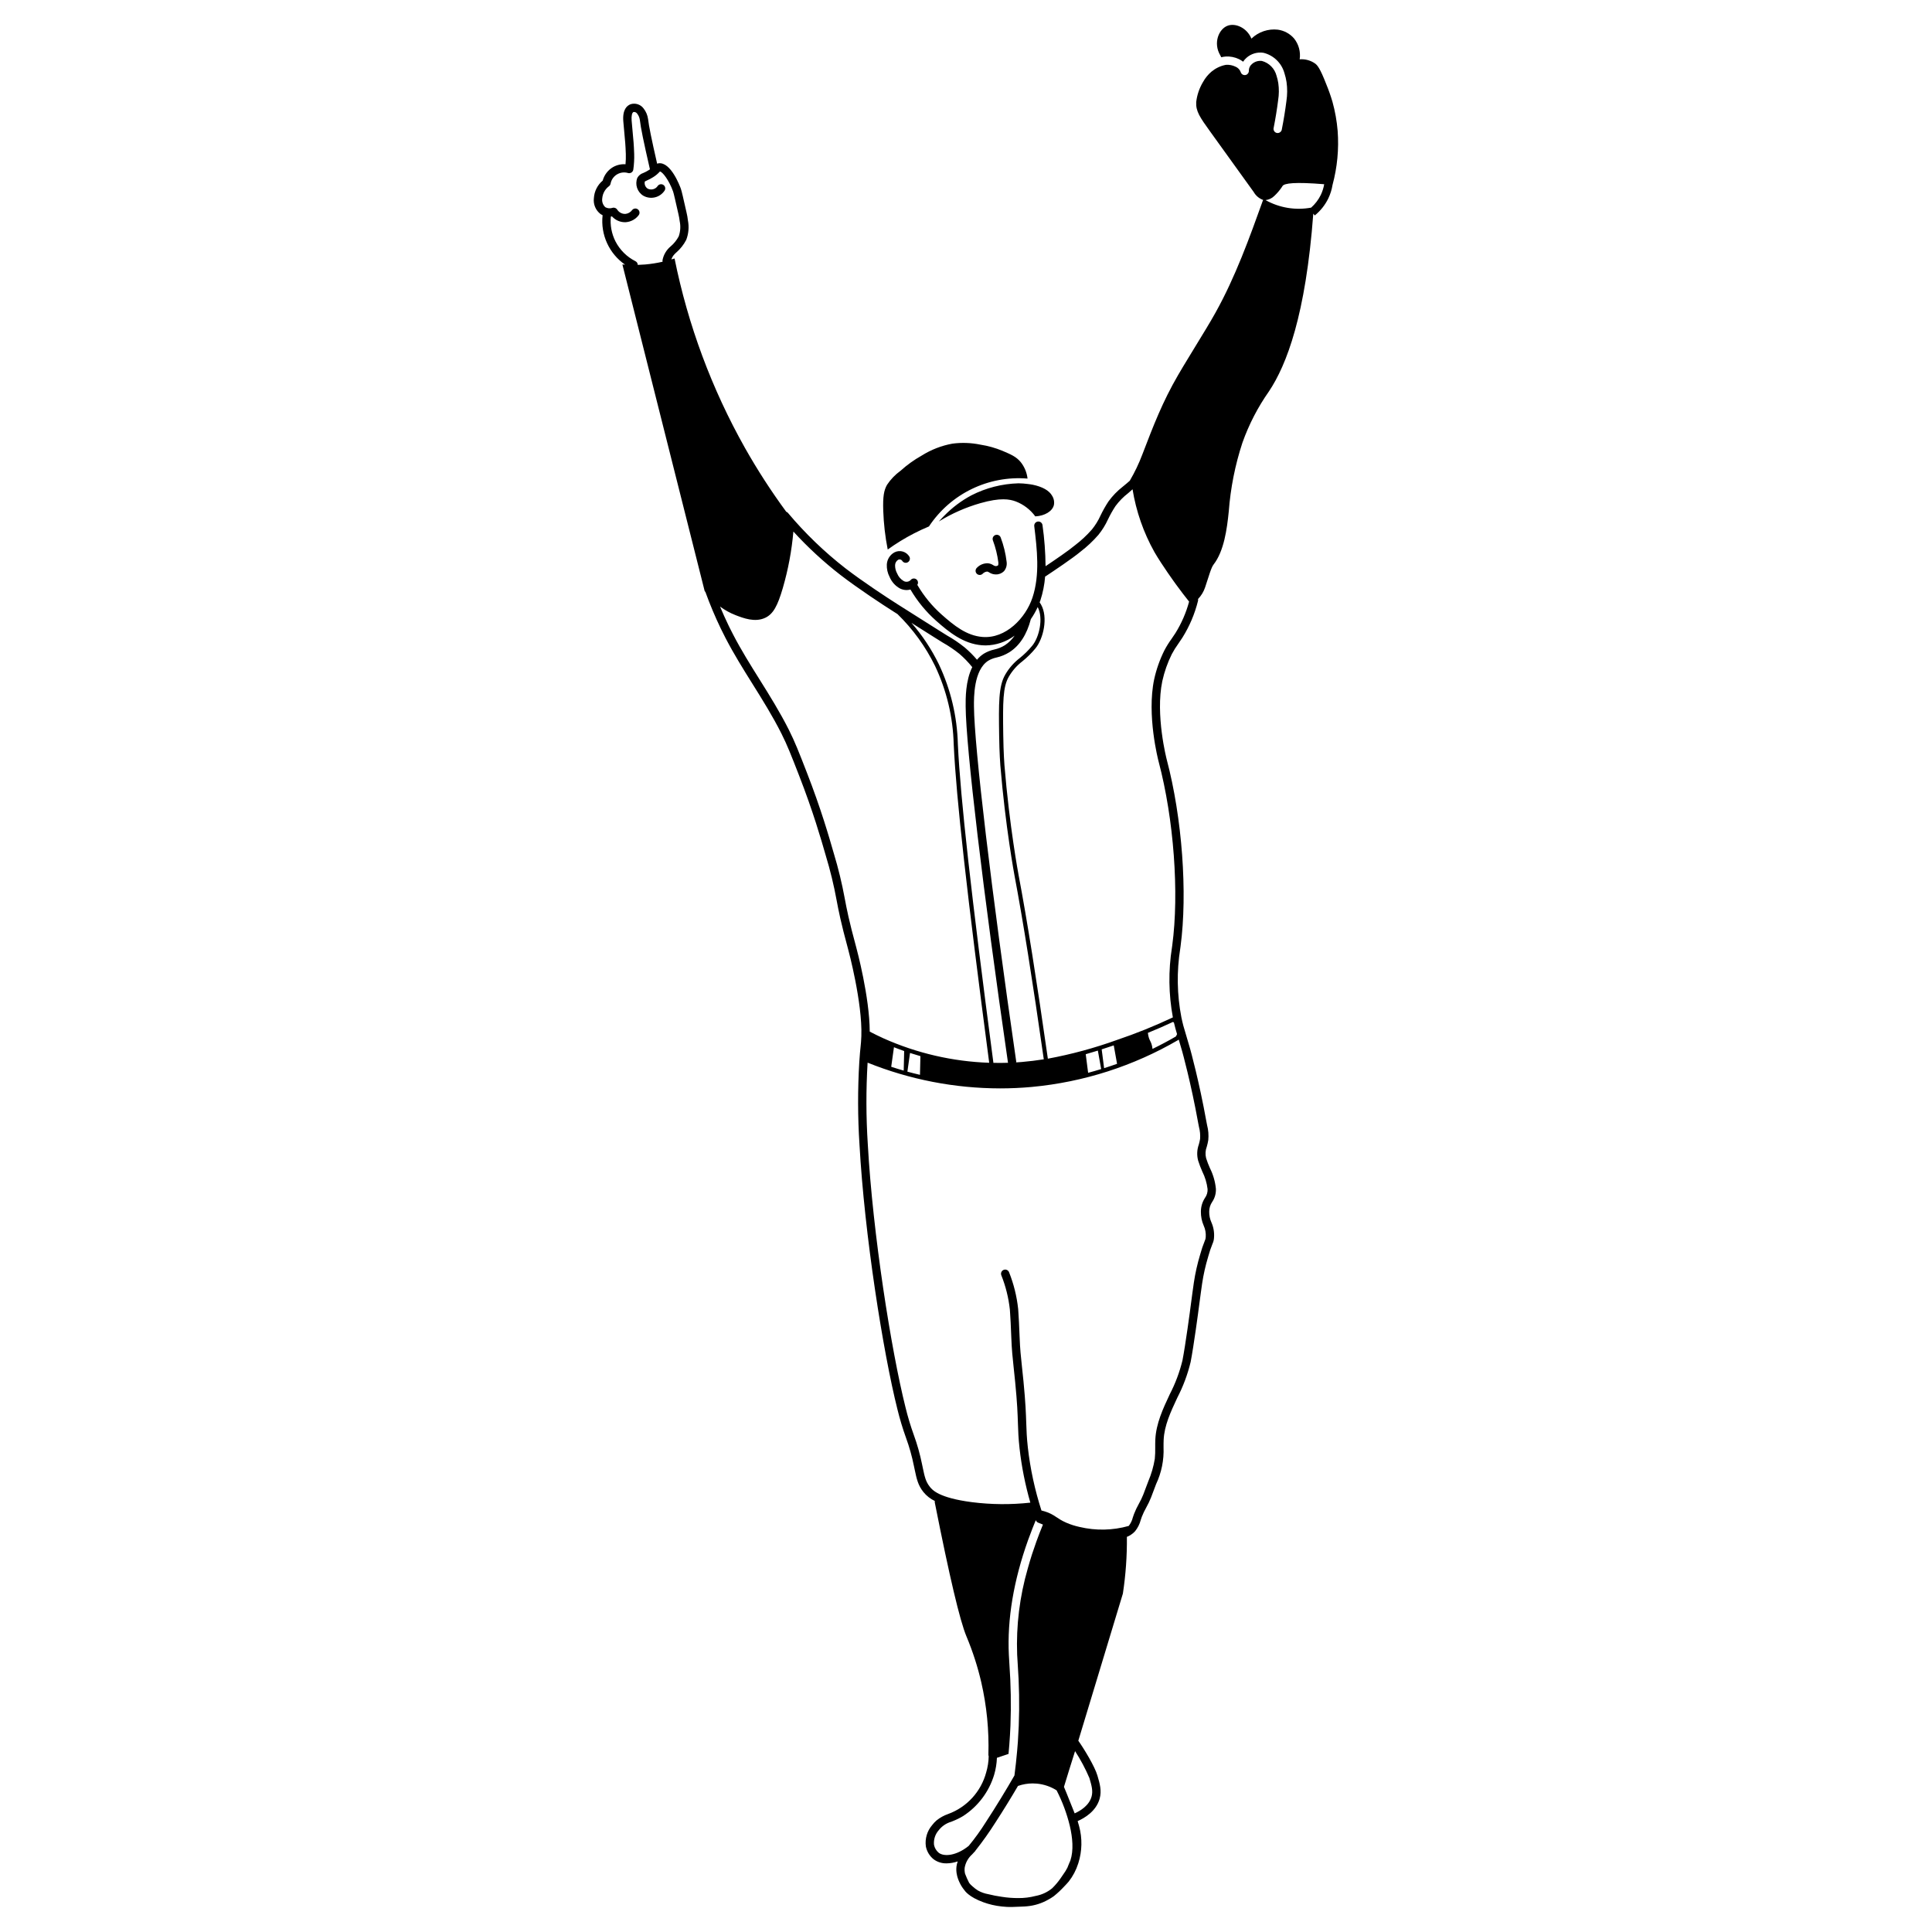 <?xml version="1.0" encoding="UTF-8"?>
<!-- Uploaded to: ICON Repo, www.iconrepo.com, Generator: ICON Repo Mixer Tools -->
<svg fill="#000000" width="800px" height="800px" version="1.1" viewBox="144 144 512 512" xmlns="http://www.w3.org/2000/svg">
 <path d="m378.07 279.35c-0.125-3.805 0.176-5.391 1-6.867 0.961-1.449 2.172-2.707 3.582-3.723 1.715-1.551 3.598-2.902 5.613-4.031 2.488-1.562 5.25-2.637 8.141-3.16 2.477-0.328 4.988-0.234 7.434 0.273 2.016 0.312 3.988 0.867 5.871 1.652 2.137 0.918 3.574 1.496 4.793 2.977 1 1.254 1.625 2.766 1.805 4.359-10.371-0.855-20.387 4.008-26.129 12.684-1.27 0.531-2.598 1.141-3.969 1.848-2.422 1.246-4.746 2.676-6.957 4.269-0.672-3.391-1.066-6.828-1.184-10.281zm23.336-4.07c-2.641 1.414-5.047 3.223-7.141 5.363-0.492 0.5-0.988 1.004-1.453 1.543 3.43-2.106 7.129-3.734 10.996-4.844 5.312-1.512 7.746-1.07 9.426-0.438 2.051 0.801 3.828 2.164 5.129 3.941 2.488-0.121 4.539-1.355 4.93-3 0.168-0.867-0.012-1.766-0.496-2.504-0.777-1.355-2.547-2.352-5.113-2.883-0.426-0.086-0.852-0.137-1.277-0.191-0.832-0.113-1.672-0.176-2.512-0.184-4.348 0.125-8.613 1.215-12.488 3.195zm6.481 18.746c-0.234-0.012-0.461-0.094-0.645-0.238-0.406-0.27-0.871-0.441-1.355-0.508-1.117-0.062-2.203 0.367-2.981 1.168-0.453 0.406-0.492 1.102-0.09 1.555 0.406 0.453 1.102 0.492 1.555 0.09 0.324-0.359 0.773-0.586 1.258-0.625 0.18 0.039 0.348 0.113 0.496 0.219 0.523 0.348 1.137 0.539 1.762 0.543h0.008c0.809 0.027 1.594-0.285 2.168-0.855 0.574-0.68 0.828-1.57 0.707-2.453-0.258-2.211-0.785-4.383-1.57-6.461-0.199-0.574-0.828-0.879-1.402-0.68-0.574 0.199-0.879 0.828-0.68 1.402 0 0.004 0.004 0.008 0.004 0.012 0.711 1.891 1.195 3.856 1.449 5.856 0.008 0.16 0.039 0.652-0.109 0.812-0.172 0.109-0.371 0.168-0.574 0.164zm89.254-101.02-0.008-0.004c-0.199 1.254-0.582 2.473-1.133 3.613-0.852 1.738-2.07 3.269-3.574 4.484l-0.391-0.48c-2.008 26.91-7.066 40.066-11.73 47.07-2.965 4.211-5.34 8.809-7.059 13.66-1.93 5.879-3.141 11.973-3.606 18.145-0.477 4.769-1.277 10.586-4.035 14.117-0.652 0.836-1.242 3.082-2.258 6.098-0.387 1.137-1.02 2.172-1.855 3.035 0.035 0.16 0.031 0.324-0.004 0.48-0.855 3.449-2.25 6.742-4.137 9.754-0.387 0.605-0.73 1.102-1.062 1.578-0.656 0.902-1.246 1.852-1.766 2.836-1.117 2.258-1.953 4.641-2.496 7.102-1.891 8.98 1.141 20.688 1.172 20.805 4.086 15.438 5.555 35.344 3.656 49.531l-0.078 0.566c-0.965 6.043-0.863 12.211 0.305 18.219 0.309 1.496 0.699 2.973 1.168 4.426 0.305 1 0.672 2.219 1.156 3.938 0.023 0.082 2.371 8.484 4.312 19.301 0.055 0.301 0.117 0.605 0.176 0.906 0.34 1.289 0.445 2.625 0.316 3.949-0.098 0.59-0.23 1.172-0.395 1.742-0.375 0.969-0.438 2.031-0.184 3.039 0.289 0.91 0.629 1.801 1.02 2.668 0.855 1.703 1.387 3.547 1.574 5.441 0.062 1.242-0.285 2.469-0.98 3.496-0.523 0.762-0.797 1.664-0.793 2.586-0.016 0.98 0.188 1.953 0.59 2.852 0.555 1.258 0.793 2.633 0.688 4.004-0.023 0.578-0.164 1.148-0.41 1.676-0.441 1.082-0.812 2.191-1.117 3.316l-0.043 0.152c-0.699 2.312-1.227 4.668-1.586 7.055l-0.363 2.586c-0.16 1.145-0.309 2.203-0.438 3.269-0.156 1.297-1.43 10.754-2.234 14.887-0.789 3.301-1.98 6.496-3.543 9.512-1.77 3.785-3.441 7.359-3.617 11.188-0.031 0.648-0.027 1.297-0.027 1.949 0.137 3.363-0.539 6.707-1.973 9.75l-1.344 3.555c-0.363 0.914-0.789 1.801-1.27 2.656-0.449 0.793-0.84 1.613-1.172 2.461-0.109 0.297-0.203 0.582-0.293 0.855-0.281 1.082-0.789 2.09-1.488 2.961-0.316 0.352-0.676 0.66-1.074 0.918-0.191 0.129-0.391 0.246-0.594 0.355-0.164 0.086-0.34 0.145-0.508 0.219 0.051 5.035-0.305 10.062-1.062 15.039l-11.809 38.988c1.559 2.215 4.348 6.793 5.066 9.242 0.629 2.144 1.172 3.996 0.586 6.121-0.918 3.328-4.004 5.137-5.828 5.938 0.141 0.434 0.266 0.887 0.387 1.352 0.867 3.199 0.805 6.582-0.191 9.746-0.004 0.016-0.027 0.078-0.055 0.168-0.543 1.719-1.391 3.328-2.5 4.746-0.266 0.312-0.59 0.664-0.59 0.664-0.258 0.277-0.461 0.484-0.57 0.598-0.867 0.945-1.805 1.828-2.805 2.629-0.473 0.34-0.969 0.648-1.484 0.922-1.703 0.969-3.59 1.562-5.539 1.746-0.414 0.047-0.855 0.066-1.723 0.102-1.82 0.078-2.734 0.117-3.711 0.066-0.883-0.047-1.762-0.141-2.637-0.289-0.613-0.105-1.074-0.211-1.242-0.25-0.789-0.184-1.562-0.414-2.324-0.691-3.902-1.41-4.953-3.102-4.961-3.109 0 0-0.012-0.016-0.027-0.035l-0.008-0.004c-0.02-0.027-0.035-0.051-0.055-0.078-0.539-0.656-0.984-1.379-1.328-2.156-0.059-0.125-0.117-0.254-0.168-0.383-0.043-0.105-0.086-0.211-0.125-0.316-0.113-0.316-0.219-0.641-0.301-0.977-0.004-0.023 0-0.043-0.004-0.066-0.195-0.754-0.242-1.555-0.152-2.34 0.059-0.465 0.172-0.922 0.328-1.363-0.941 0.328-1.93 0.504-2.926 0.52-1.242 0.035-2.457-0.344-3.457-1.078-1.066-0.859-1.793-2.066-2.059-3.41-0.277-2.035 0.332-4.094 1.672-5.652 0.34-0.449 0.723-0.863 1.148-1.23 0.922-0.746 1.969-1.324 3.09-1.711 4.957-1.809 8.719-5.926 10.078-11.023 0.41-1.387 0.637-2.82 0.664-4.269-0.051-0.133-0.078-0.273-0.078-0.414 0.191-6.461-0.441-12.914-1.891-19.215-0.461-1.988-1.008-3.981-1.629-5.922-0.68-2.117-1.441-4.191-2.266-6.156l-0.043-0.102c-1.727-4.133-4.465-15.723-8.375-35.43-0.023-0.137-0.023-0.281 0.008-0.418-1.172-0.559-2.203-1.367-3.023-2.371-1.441-1.801-1.793-3.477-2.328-6.016l-0.199-0.938c-0.508-2.535-1.211-5.027-2.098-7.453-0.887-2.465-1.641-4.973-2.262-7.516-3.805-15.145-8.73-46.273-10.055-70.152-0.473-7.293-0.488-14.609-0.051-21.906 0.137-2.094 0.25-3.168 0.34-4.027 0.09-0.879 0.156-1.516 0.203-2.832 0.301-8.91-3.43-22.742-3.469-22.879-1.984-7.281-2.574-10.391-3.09-13.137-0.73-3.984-1.688-7.926-2.863-11.801-1.258-4.375-3.367-11.703-7.074-21.219-2.094-5.379-3.144-8.082-4.695-11.152-2.336-4.637-5.039-8.961-7.656-13.141-2.438-3.894-4.953-7.922-7.148-12.16-0.652-1.262-1.203-2.402-1.273-2.543-1.512-3.141-2.863-6.356-4.047-9.633-0.07-0.09-0.148-0.188-0.211-0.277-7.266-28.848-14.535-57.695-21.801-86.539 0.227 0.02 0.477 0.035 0.715 0.051-4.231-2.926-6.519-7.934-5.965-13.047 0.004-0.02 0.016-0.035 0.016-0.055-0.188-0.082-0.363-0.184-0.535-0.297-1.312-0.992-1.992-2.606-1.785-4.234 0.109-1.805 0.953-3.484 2.336-4.644 0.406-1.504 1.391-2.789 2.734-3.578 1.008-0.57 2.16-0.836 3.312-0.754 0.082-0.898 0.109-1.801 0.082-2.703-0.07-2.258-0.215-3.742-0.379-5.461-0.094-0.957-0.191-1.98-0.289-3.238-0.238-3.074 0.945-4.156 1.98-4.523 1.262-0.371 2.617 0.082 3.398 1.141 0.641 0.816 1.051 1.793 1.188 2.824 0.184 1.711 0.926 5.375 2.398 11.801 0.125-0.047 0.258-0.078 0.391-0.098 3.231-0.41 5.633 6.012 5.898 6.746 0.211 0.582 0.586 2.234 1.488 6.227 0.176 0.711 0.301 1.438 0.383 2.164 0.336 1.73 0.18 3.519-0.449 5.16-0.66 1.273-1.555 2.41-2.641 3.348-0.312 0.258-0.59 0.551-0.828 0.879-0.199 0.297-0.355 0.621-0.473 0.957 0.285-0.086 0.586-0.168 0.848-0.258 3.551 17.613 9.848 34.559 18.664 50.215 3.305 5.848 6.953 11.492 10.934 16.906 0.172 0.062 0.324 0.164 0.441 0.297 4.547 5.418 9.652 10.34 15.234 14.684 4.617 3.555 11.152 7.852 13.965 9.625l6.356 4.019c1.492 0.945 2.988 1.887 4.481 2.828l2.113 1.324c1.664 0.938 3.246 2.012 4.734 3.211 1.16 0.988 2.242 2.07 3.231 3.231 0.512-0.621 1.117-1.16 1.797-1.598 0.863-0.52 1.805-0.895 2.793-1.113 0.988-0.215 1.934-0.598 2.793-1.133 1.023-0.672 1.906-1.539 2.594-2.551-2.231 1.656-4.926 2.566-7.703 2.602-0.332 0-0.668-0.012-1.004-0.043-4.867-0.398-8.652-3.43-12.113-6.5-2.684-2.387-4.977-5.18-6.797-8.273-0.324 0.09-0.656 0.141-0.992 0.145-0.598 0-1.188-0.133-1.73-0.391-1.254-0.668-2.238-1.75-2.789-3.059-0.539-1.02-0.801-2.164-0.75-3.316 0.066-1.359 0.84-2.586 2.039-3.234 1.418-0.719 3.148-0.207 3.953 1.164 0.281 0.539 0.074 1.203-0.465 1.488-0.539 0.281-1.203 0.074-1.488-0.465-0.25-0.301-0.676-0.391-1.027-0.215-0.496 0.309-0.805 0.844-0.82 1.426-0.016 0.766 0.168 1.52 0.539 2.191 0.34 0.855 0.961 1.566 1.754 2.027 0.59 0.32 1.32 0.219 1.805-0.242 0.363-0.484 1.047-0.586 1.531-0.223 0.469 0.352 0.582 1.008 0.254 1.492 0.02 0.027 0.047 0.043 0.066 0.074 1.703 2.906 3.856 5.523 6.371 7.762 3.312 2.941 6.633 5.609 10.828 5.949 6.176 0.504 11.438-4.981 13.25-10.398 2.035-6.082 1.211-12.926 0.484-18.961-0.074-0.602 0.355-1.152 0.957-1.227 0.602-0.074 1.152 0.355 1.227 0.957v0.004c0.512 3.602 0.781 7.238 0.812 10.875 2.418-1.617 6.109-4.129 7.84-5.578 1.609-1.23 3.094-2.613 4.43-4.137 0.914-1.125 1.684-2.367 2.281-3.688 0.621-1.301 1.332-2.559 2.125-3.766 1.074-1.477 2.352-2.797 3.797-3.918 0.492-0.414 1.57-1.277 1.844-1.559 1.316-2.242 2.438-4.59 3.352-7.023 2.918-7.613 5.309-13.848 9.445-20.969 1.809-3.113 2.894-4.789 7.426-12.277 0.863-1.426 1.707-2.859 2.516-4.312 5.258-9.453 8.945-19.68 12.602-29.863-0.047-0.008-0.094-0.012-0.141-0.023-1-0.398-1.832-1.125-2.363-2.062-3.828-5.316-7.66-10.637-11.488-15.953-2.758-3.828-3.875-5.426-3.742-7.867 0.215-1.883 0.836-3.703 1.812-5.328 0.57-1.035 1.324-1.957 2.223-2.727 0.527-0.438 1.102-0.812 1.719-1.113 0.617-0.301 1.27-0.527 1.941-0.668 0.094-0.012 0.18-0.031 0.273-0.039 0.832-0.047 1.664 0.117 2.418 0.48 0.664 0.262 1.18 0.797 1.418 1.469 0.18 0.582 0.797 0.906 1.375 0.727 0.484-0.148 0.805-0.613 0.773-1.117-0.008-0.684 0.297-1.336 0.828-1.77 0.723-0.645 1.688-0.941 2.648-0.809 1.898 0.516 3.371 2.008 3.859 3.91 0.211 0.652 0.371 1.324 0.473 2.004 0.203 1.469 0.191 2.961-0.039 4.43-0.305 2.422-0.711 4.926-1.207 7.441-0.117 0.598 0.27 1.176 0.867 1.293 0.07 0.016 0.141 0.02 0.215 0.02 0.02 0 0.035-0.008 0.051-0.008 0.504-0.023 0.93-0.383 1.027-0.879 0.508-2.566 0.922-5.121 1.234-7.594 0.254-1.664 0.266-3.359 0.031-5.027-0.121-0.797-0.305-1.586-0.555-2.352-0.738-2.68-2.867-4.75-5.566-5.406-1.625-0.25-3.273 0.238-4.5 1.332-0.34 0.301-0.637 0.648-0.883 1.031-0.344-0.273-0.715-0.5-1.113-0.688-1.09-0.523-2.297-0.758-3.504-0.684-0.395 0.031-0.789 0.094-1.176 0.191l-0.281-0.547c-1.902-3.215-0.398-6.93 1.965-7.809 2.062-0.77 5.09 0.508 6.312 3.418 1.863-1.793 4.43-2.664 7-2.371 1.66 0.23 3.184 1.051 4.285 2.316 1.25 1.555 1.793 3.562 1.5 5.539 1.449-0.113 2.891 0.277 4.078 1.113 0.594 0.441 1.285 1.156 2.957 5.461 0.633 1.531 1.184 3.09 1.652 4.68 0.699 2.519 1.16 5.102 1.375 7.707 0.363 4.824-0.102 9.664-1.355 14.324zm-175.44 16.316c0.887-0.75 1.621-1.66 2.168-2.684 0.449-1.289 0.539-2.672 0.258-4.008-0.07-0.633-0.184-1.258-0.332-1.875-0.785-3.469-1.254-5.543-1.418-6-1.098-3.043-2.824-5.242-3.492-5.309-0.039 0.039-0.078 0.082-0.125 0.133-0.484 0.527-1.043 0.988-1.652 1.363-0.551 0.352-1.133 0.656-1.734 0.91-0.168 0.066-0.332 0.148-0.488 0.242-0.176 0.73 0.129 1.496 0.762 1.902 0.941 0.465 2.086 0.156 2.66-0.727 0.359-0.488 1.051-0.598 1.539-0.234 0.488 0.359 0.598 1.051 0.234 1.539-1.25 1.816-3.676 2.375-5.598 1.293-1.609-0.988-2.273-2.988-1.578-4.742 0.344-0.613 0.906-1.074 1.578-1.285 0.5-0.211 0.98-0.461 1.438-0.754 0.125-0.082 0.227-0.152 0.328-0.227-0.004-0.016-0.016-0.027-0.02-0.043-1.664-7.215-2.457-11.113-2.66-13.023-0.086-0.613-0.332-1.191-0.715-1.68-0.207-0.312-0.574-0.48-0.945-0.438-0.418 0.148-0.617 1.02-0.52 2.277 0.094 1.242 0.195 2.25 0.285 3.195 0.172 1.758 0.316 3.277 0.391 5.606 0.043 1.402-0.035 2.809-0.234 4.195-0.086 0.602-0.645 1.02-1.246 0.934-0.051-0.008-0.102-0.02-0.152-0.031-1.934-0.574-3.965 0.523-4.539 2.457-0.035 0.121-0.066 0.246-0.09 0.371-0.051 0.266-0.195 0.5-0.41 0.664-1.031 0.766-1.688 1.938-1.793 3.219-0.137 0.871 0.172 1.754 0.816 2.352 0.578 0.316 1.262 0.379 1.887 0.168 0.473-0.148 0.988 0.039 1.258 0.457 0.461 0.746 1.289 1.184 2.164 1.148 0.703-0.062 1.344-0.422 1.77-0.984 0.363-0.488 1.055-0.59 1.539-0.227 0.488 0.363 0.59 1.055 0.227 1.539-0.812 1.086-2.059 1.766-3.41 1.867-0.086 0.004-0.172 0.008-0.258 0.008-1.305-0.008-2.543-0.566-3.41-1.539-0.094 0.016-0.195 0.027-0.305 0.035-0.23 2.266 0.195 4.547 1.223 6.578 1.168 2.277 3.027 4.121 5.316 5.269 0.363 0.184 0.594 0.559 0.594 0.965 0.641-0.02 1.297-0.051 1.98-0.109 1.551-0.137 3.09-0.379 4.606-0.727-0.043-0.16-0.047-0.324-0.012-0.484 0.281-1.391 1.027-2.644 2.113-3.559zm80.41 121.91c0.094 10.797 4.602 48.688 11.227 94.281l-0.363 0.055c0.625-0.035 1.227-0.078 1.773-0.125 2.055-0.176 4.004-0.422 5.867-0.715-2.981-20.898-5.512-36.793-7.734-48.559-0.023-0.129-2.453-13.086-3.781-29.359-0.004-0.031-0.25-3.113-0.316-8.004-0.117-8.359-0.18-12.961 1.625-16.039 0.977-1.688 2.273-3.168 3.816-4.356 1.223-0.98 2.34-2.086 3.336-3.297 1.859-2.266 2.992-7.281 1.441-10.238-0.508 1.117-1.113 2.188-1.816 3.195-1.055 4.082-2.965 7.039-5.691 8.777-1.051 0.656-2.203 1.129-3.41 1.402-0.77 0.16-1.504 0.445-2.18 0.844-3.879 2.461-3.816 9.746-3.793 12.137zm-16.566-22.164c2.887 3.312 5.32 6.988 7.246 10.938 3.144 6.629 4.863 13.844 5.051 21.18l0.012 0.234c0.672 14.117 3.488 39.332 9.41 84.25 1.387 0.027 2.68 0.02 3.867-0.02-6.621-45.602-11.129-83.523-11.223-94.398-0.02-2.141-0.051-6.828 1.75-10.453-1.023-1.27-2.156-2.445-3.391-3.512-1.406-1.125-2.902-2.137-4.473-3.019l-2.117-1.324c-1.5-0.941-2.996-1.887-4.488-2.836zm-11.059 108.32c1.207 0.629 2.434 1.234 3.68 1.797 8.824 3.938 18.328 6.133 27.984 6.465-5.91-44.844-8.723-70.039-9.395-84.172l-0.012-0.234c-0.184-7.188-1.867-14.254-4.941-20.75-2.508-5.129-5.879-9.785-9.969-13.766l-1-0.633c-2.84-1.793-9.449-6.137-14.129-9.742-4.469-3.469-8.633-7.312-12.449-11.488-0.441 5.066-1.379 10.074-2.797 14.957-1.387 4.742-2.535 6.902-4.672 7.906-2.719 1.277-5.793 0.09-7.863-0.711-1.465-0.57-2.848-1.332-4.106-2.273 0.684 1.633 1.41 3.25 2.176 4.844 0.066 0.141 0.605 1.254 1.246 2.488 2.148 4.16 4.644 8.148 7.059 12.004 2.641 4.223 5.371 8.59 7.754 13.32 1.594 3.164 2.66 5.898 4.777 11.344 3.742 9.609 5.867 16.996 7.137 21.41 1.195 3.941 2.164 7.949 2.91 12 0.508 2.703 1.086 5.769 3.051 12.965 0.148 0.551 3.527 13.094 3.559 22.27zm10.68 5.66c-0.23 1.652-0.465 3.301-0.695 4.953 1.074 0.293 2.191 0.574 3.332 0.84 0.039-1.652 0.078-3.305 0.117-4.953-0.91-0.258-1.828-0.539-2.754-0.84zm-4.258-1.523c-0.242 1.727-0.484 3.457-0.727 5.184 1.062 0.348 2.168 0.684 3.312 1.012 0.039-1.727 0.082-3.457 0.121-5.184-0.898-0.312-1.801-0.652-2.707-1.012zm19.82 211.64c1.656-2.008 3.18-4.125 4.559-6.328 2.574-3.926 5.488-8.719 7.551-12.316 0.277-2.152 0.527-4.312 0.711-6.481 0.035-0.398 0.066-0.797 0.098-1.195 0.031-0.398 0.07-0.797 0.098-1.195 0.098-1.422 0.176-2.848 0.234-4.269 0.211-5.512 0.117-11.031-0.281-16.535-0.055-0.879-0.105-1.66-0.141-2.352-0.285-7.707 0.664-15.41 2.812-22.82 0.352-1.277 0.738-2.559 1.152-3.852 0.359-1.109 0.742-2.223 1.148-3.344 0.531-1.473 1.105-2.957 1.723-4.449-0.34-0.137-0.684-0.266-1.02-0.41-0.09-0.039-0.184-0.07-0.27-0.109-0.281-0.125-0.5-0.363-0.605-0.652v-0.004c-0.305 0.73-0.598 1.457-0.879 2.184-0.398 1.016-0.781 2.031-1.145 3.035-3.856 10.766-5.578 21.008-5.113 30.531 0.035 0.703 0.086 1.496 0.141 2.387 0.391 5.426 0.484 10.871 0.281 16.309-0.07 1.707-0.176 3.414-0.305 5.117-0.031 0.398-0.074 0.797-0.105 1.195-0.035 0.398-0.07 0.797-0.105 1.195l-3.074 1.031c-0.055 1.527-0.305 3.047-0.738 4.512-1.359 4.484-4.258 8.34-8.184 10.898-0.844 0.512-1.727 0.953-2.641 1.316-0.184 0.074-0.363 0.148-0.539 0.219-1.309 0.375-2.465 1.156-3.305 2.227-0.949 1.062-1.406 2.473-1.266 3.891 0.164 0.82 0.602 1.559 1.242 2.094 1.426 1.102 4.691 0.82 7.965-1.828zm26.777-5.328c-0.793-3.254-1.969-6.406-3.5-9.383-1.57-0.988-3.348-1.594-5.195-1.773-0.395-0.039-0.777-0.055-1.152-0.055-1.32 0.004-2.633 0.23-3.883 0.668-1.789 3.055-3.914 6.516-5.941 9.629-1.648 2.606-3.434 5.121-5.344 7.535-0.066 0.129-0.16 0.246-0.277 0.34l-0.02 0.016c-0.203 0.23-0.391 0.441-0.566 0.617-1.027 0.914-1.723 2.144-1.973 3.496-0.062 0.543-0.031 1.09 0.094 1.621 0.312 0.828 0.672 1.637 1.078 2.422 0.262 0.359 0.57 0.68 0.918 0.953 0.441 0.402 0.918 0.766 1.426 1.086 0.855 0.477 1.785 0.805 2.754 0.973 1.16 0.293 2.34 0.52 3.523 0.684 1.453 0.234 2.922 0.348 4.394 0.344 1.559 0.016 3.113-0.176 4.621-0.57 1.59-0.293 3.082-0.98 4.336-1.996 0.832-0.805 1.582-1.688 2.242-2.637 0.203-0.281 0.395-0.566 0.773-1.129 0.402-0.543 0.758-1.121 1.062-1.727 0.117-0.266 0.121-0.32 0.41-1.02 0.207-0.496 0.367-0.852 0.379-0.887 0.887-2.688 0.586-6.035-0.16-9.207zm1.398-19.77c-0.988 3.109-1.969 6.269-2.945 9.473 0.789 1.809 2.348 5.879 2.84 7.023 1.477-0.66 3.816-2.051 4.481-4.457 0.418-1.52 0-2.945-0.578-4.914-1.062-2.481-2.332-4.863-3.797-7.125zm-11.418-176.02c-2.898 0.266-5.719 0.387-8.453 0.387-12.031-0.016-23.949-2.332-35.109-6.82-0.434 7.195-0.414 14.414 0.051 21.609 1.316 23.746 6.211 54.688 9.992 69.734 0.602 2.477 1.336 4.922 2.203 7.32 0.914 2.516 1.641 5.098 2.172 7.723l0.199 0.949c0.5 2.387 0.777 3.699 1.891 5.09 0.633 0.793 2.316 2.891 11.051 4.039 5.164 0.66 10.391 0.707 15.566 0.137-1.355-4.715-2.316-9.535-2.863-14.41-0.301-2.742-0.359-4.516-0.426-6.566-0.082-2.516-0.176-5.363-0.727-10.957-0.152-1.547-0.285-2.801-0.406-3.91-0.285-2.664-0.496-4.59-0.617-7.785-0.125-3.219-0.234-5.434-0.336-6.766l-0.051-0.766c-0.34-3.129-1.105-6.195-2.273-9.121-0.211-0.57 0.082-1.203 0.652-1.414 0.57-0.211 1.203 0.082 1.414 0.652 1.242 3.117 2.051 6.391 2.406 9.727l0.051 0.754c0.102 1.363 0.215 3.602 0.34 6.852 0.121 3.121 0.316 4.918 0.609 7.633 0.121 1.113 0.258 2.375 0.41 3.93 0.555 5.664 0.652 8.68 0.734 11.102 0.066 2.008 0.125 3.742 0.418 6.398 0.645 5.684 1.855 11.285 3.609 16.73 0.191 0.047 0.504 0.125 0.887 0.242 2.656 0.824 3.07 1.855 5.731 3.008 1.109 0.477 2.266 0.844 3.445 1.102l0.059 0.012c4.289 1.02 8.766 0.926 13.008-0.273 0.516-0.656 0.883-1.418 1.082-2.231 0.098-0.293 0.199-0.598 0.312-0.91 0.367-0.945 0.801-1.867 1.301-2.75 0.438-0.773 0.82-1.574 1.152-2.394l1.344-3.555c0.809-1.902 1.387-3.898 1.719-5.941 0.098-1.008 0.133-2.016 0.109-3.027 0-0.684-0.004-1.371 0.027-2.051 0.195-4.269 2.039-8.211 3.824-12.02 1.48-2.856 2.613-5.875 3.375-9 0.793-4.074 2.055-13.445 2.211-14.73 0.129-1.078 0.281-2.152 0.43-3.227l0.375-2.668c0.375-2.488 0.926-4.949 1.652-7.359l0.043-0.152c0.328-1.203 0.727-2.391 1.199-3.543 0.156-0.309 0.242-0.648 0.25-0.992 0.078-1.051-0.109-2.106-0.547-3.062-0.504-1.16-0.754-2.414-0.734-3.676 0-1.305 0.379-2.578 1.098-3.668 0.48-0.672 0.719-1.484 0.676-2.309-0.191-1.617-0.668-3.191-1.398-4.648-0.426-0.949-0.797-1.926-1.109-2.918-0.371-1.395-0.312-2.867 0.176-4.223 0.145-0.492 0.258-0.996 0.344-1.5 0.082-1.07-0.02-2.144-0.297-3.18-0.066-0.32-0.129-0.637-0.188-0.957-1.922-10.707-4.242-19.016-4.266-19.098-0.359-1.273-0.652-2.269-0.906-3.102l-0.121 0.105c-11.867 6.914-25.098 11.168-38.77 12.445zm14.879-3.742c1.16-0.305 2.309-0.641 3.457-0.988-0.293-1.633-0.586-3.266-0.879-4.898-1.031 0.324-2.109 0.645-3.211 0.957 0.211 1.641 0.422 3.285 0.633 4.93zm4.234-1.23c1.152-0.363 2.297-0.746 3.434-1.152-0.293-1.629-0.586-3.254-0.875-4.883-1.027 0.344-2.094 0.695-3.199 1.051 0.215 1.66 0.43 3.324 0.641 4.984zm19.332-9.023c-0.316-1.055-0.57-1.934-0.824-3.047-0.086-0.07-0.172-0.141-0.242-0.188-2.188 1.027-4.414 1.992-6.664 2.906 0.262 2.297 0.961 1.98 1.23 4.25 2.094-1.02 4.148-2.113 6.16-3.281 0.141-0.199 0.254-0.414 0.34-0.641zm3.195-114.62c-0.984-1.23-2.152-2.738-3.438-4.504-0.328-0.449-3.75-5.168-5.75-8.625-2.891-5.164-4.852-10.797-5.801-16.637-0.32 0.309-0.699 0.637-1.145 1.012-1.281 0.984-2.418 2.144-3.379 3.445-0.742 1.129-1.406 2.312-1.988 3.531-0.672 1.469-1.527 2.848-2.547 4.102-1.418 1.633-3 3.117-4.719 4.434-2.109 1.766-6.957 5.012-9.207 6.504-0.059 0.035-0.117 0.062-0.18 0.082-0.168 2.16-0.594 4.293-1.266 6.352-0.09 0.262-0.09 0.25-0.191 0.512 0.133 0.172 0.25 0.355 0.355 0.543 1.953 3.414 0.648 9.066-1.465 11.645-1.039 1.262-2.207 2.414-3.481 3.441-1.449 1.109-2.664 2.492-3.578 4.07-1.582 2.695-1.598 6.691-1.473 15.465 0.066 4.848 0.312 7.898 0.312 7.93 1.32 16.211 3.738 29.117 3.766 29.246 2.227 11.781 4.758 27.68 7.742 48.582 6.246-1.156 12.387-2.824 18.363-4.984 4.977-1.68 9.855-3.641 14.605-5.883l0.16-0.078c-1.133-6.113-1.215-12.371-0.242-18.512l0.078-0.559c1.867-13.926 0.418-33.488-3.602-48.676-0.133-0.5-3.195-12.324-1.195-21.82 0.578-2.656 1.488-5.234 2.699-7.668 0.562-1.07 1.203-2.098 1.91-3.074 0.316-0.453 0.645-0.922 1.012-1.5 1.621-2.602 2.852-5.426 3.644-8.383zm35.797-110.61c-7.844-0.645-10.574-0.258-11.039 0.473-0.016 0.023-0.105 0.168-0.234 0.363-0.559 0.824-1.211 1.582-1.938 2.262-0.625 0.625-1.445 1.016-2.32 1.113 3.668 2.051 7.938 2.758 12.07 1.992 1.062-0.941 1.93-2.082 2.559-3.356 0.43-0.902 0.734-1.863 0.902-2.848z"/>
</svg>